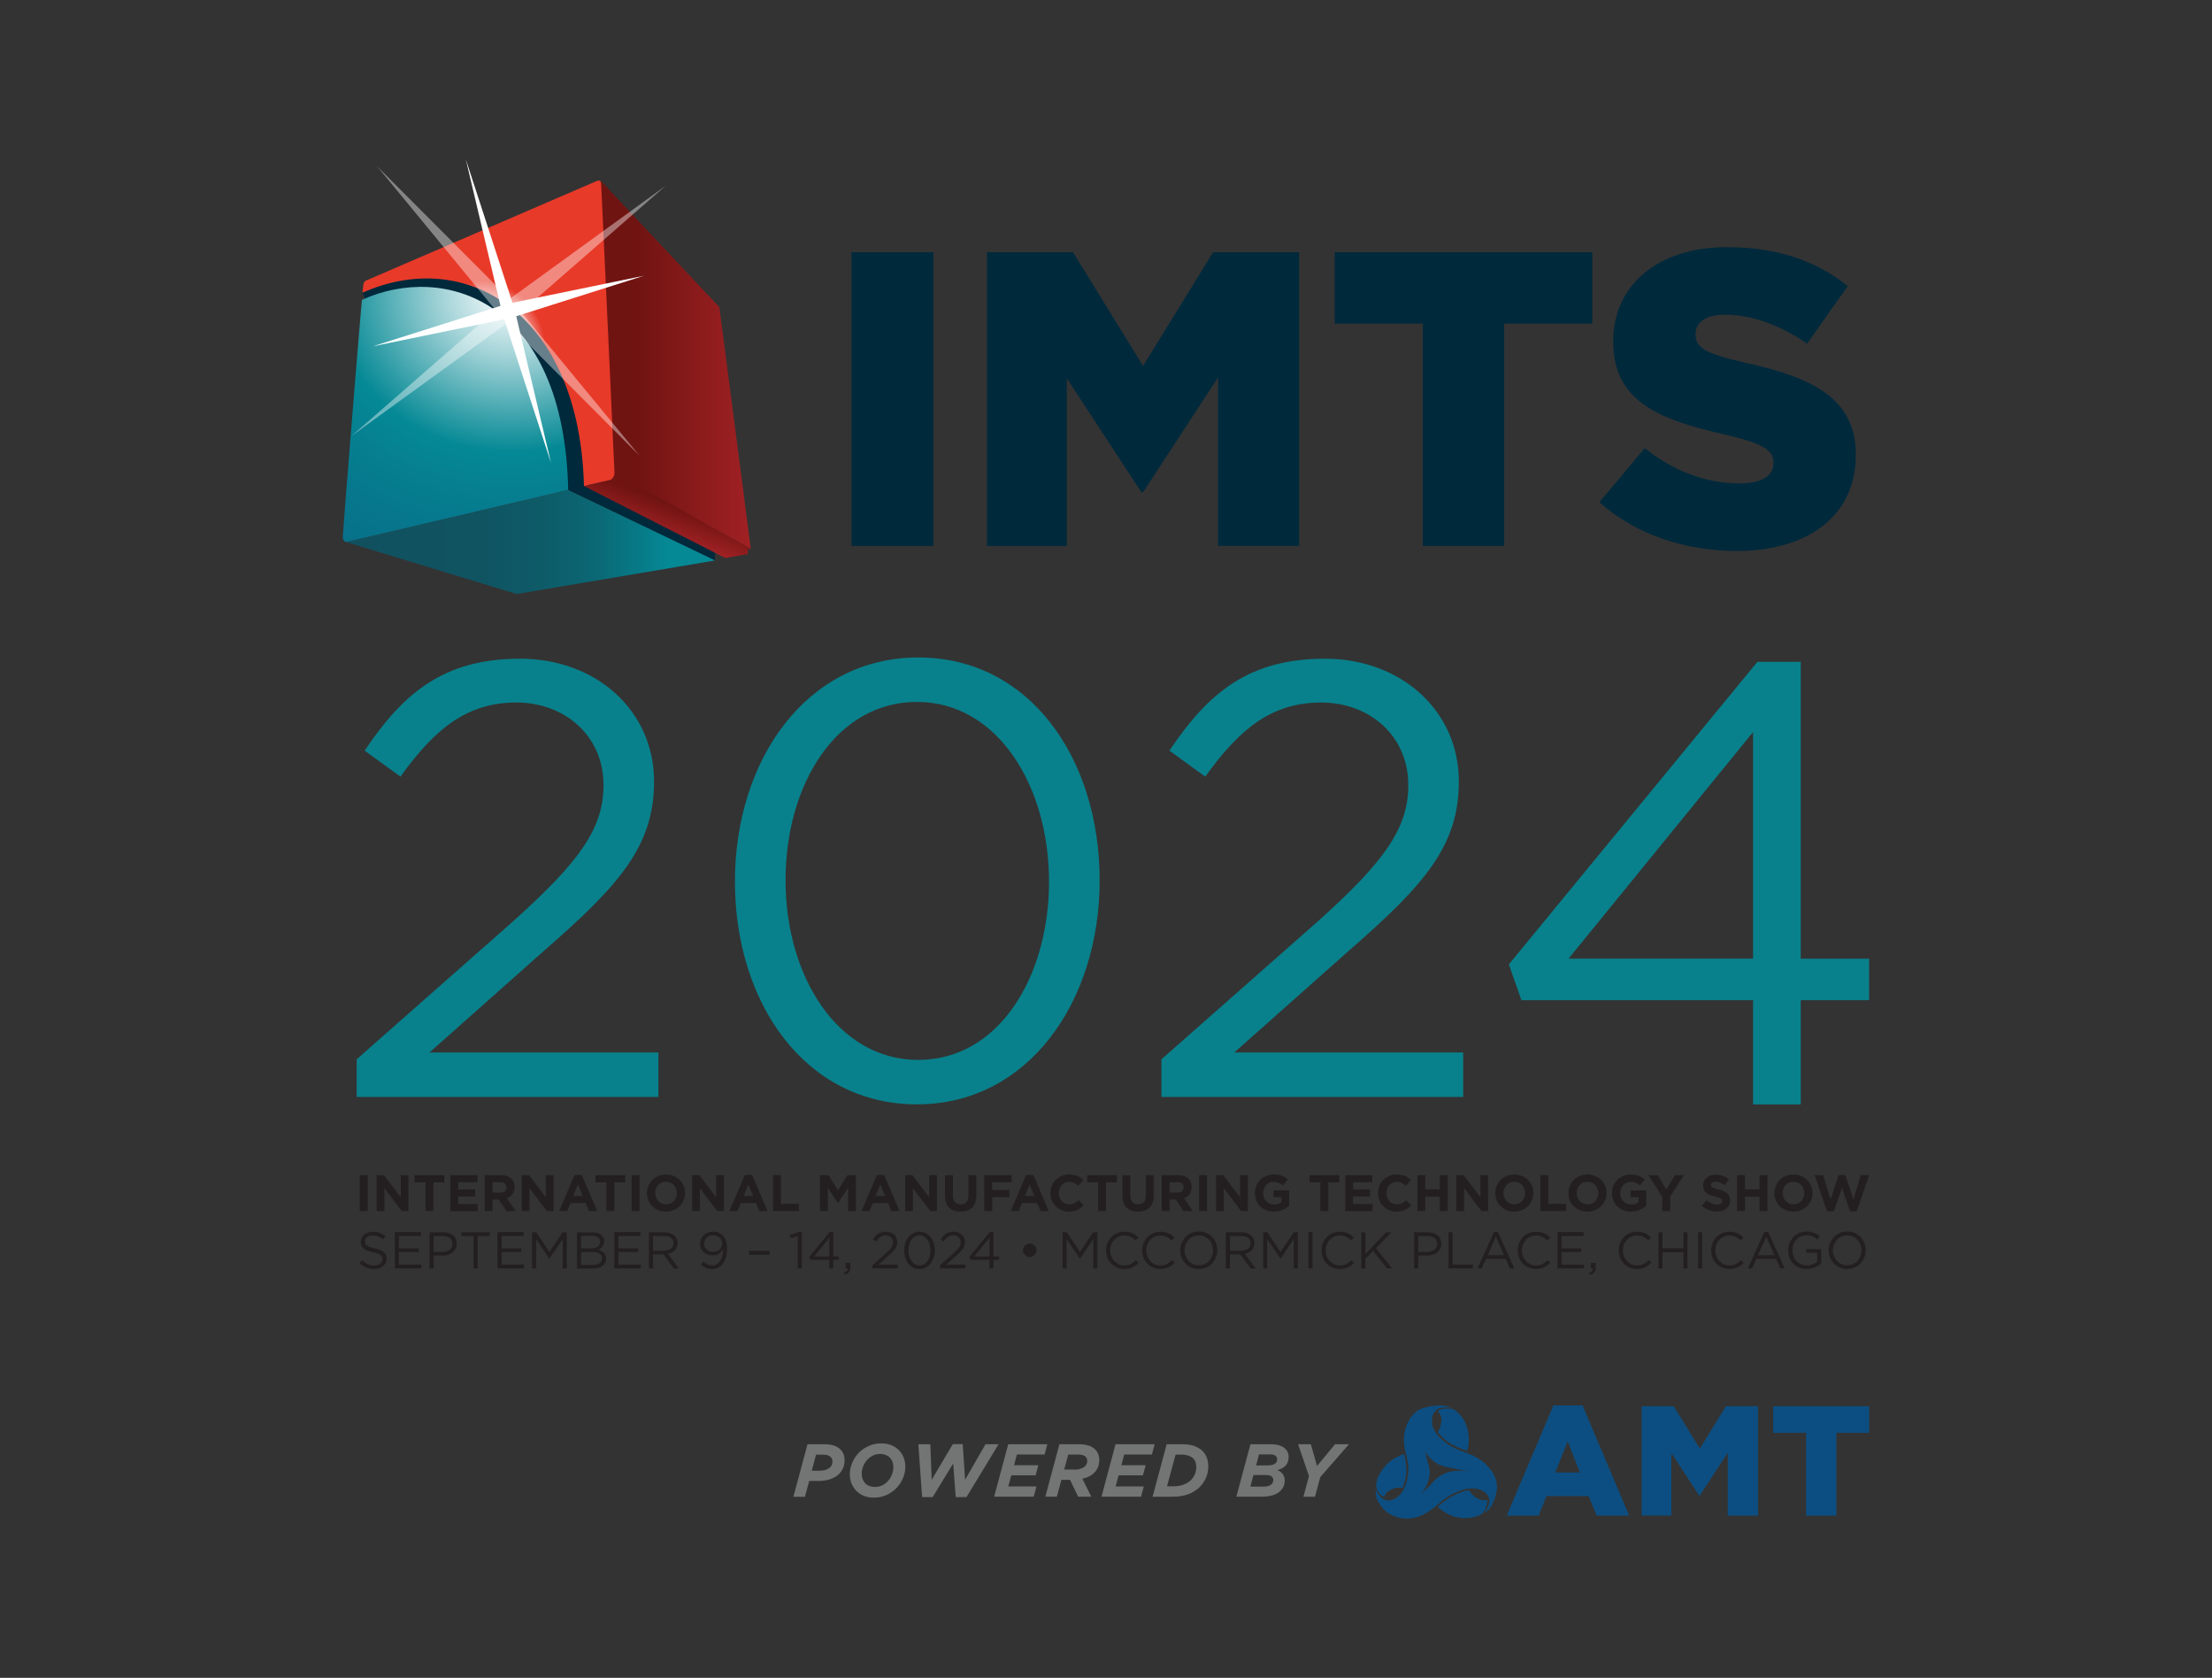<?xml version="1.0" encoding="UTF-8"?>
<svg id="Layer_1" data-name="Layer 1" xmlns="http://www.w3.org/2000/svg" xmlns:xlink="http://www.w3.org/1999/xlink" viewBox="0 0 304.65 231.02">
  <rect x="0" y="0" width="304.65" height="231.02" fill="#333333" stroke="none"/>
  <defs>
    <style>
      .cls-1 {
        fill: none;
      }

      .cls-2 {
        fill: url(#linear-gradient);
      }

      .cls-3 {
        clip-path: url(#clippath);
      }

      .cls-4 {
        fill: #00293c;
      }

      .cls-5, .cls-6 {
        fill: #fff;
      }

      .cls-7 {
        fill: #737474;
      }

      .cls-8 {
        fill: #231f20;
      }

      .cls-9 {
        fill: #0c4e81;
      }

      .cls-10 {
        fill: #08818c;
      }

      .cls-11 {
        clip-path: url(#clippath-1);
      }

      .cls-6 {
        opacity: .4;
      }

      .cls-6, .cls-12 {
        isolation: isolate;
      }

      .cls-13 {
        fill: url(#radial-gradient-2);
      }

      .cls-14 {
        fill: url(#linear-gradient-3);
      }

      .cls-15 {
        fill: url(#linear-gradient-2);
      }

      .cls-16 {
        fill: url(#radial-gradient);
      }
    </style>
    <linearGradient id="linear-gradient" x1="82.71" y1="182.41" x2="103.4" y2="182.41" gradientTransform="translate(0 232.61) scale(1 -1)" gradientUnits="userSpaceOnUse">
      <stop offset=".25" stop-color="#701412"/>
      <stop offset="1" stop-color="#a12124"/>
    </linearGradient>
    <linearGradient id="linear-gradient-2" x1="47.65" y1="157.98" x2="98.48" y2="157.98" gradientTransform="translate(0 232.61) scale(1 -1)" gradientUnits="userSpaceOnUse">
      <stop offset="0" stop-color="#11515f"/>
      <stop offset=".35" stop-color="#105361"/>
      <stop offset=".53" stop-color="#0e5b68"/>
      <stop offset=".68" stop-color="#0b6875"/>
      <stop offset=".8" stop-color="#077b88"/>
      <stop offset=".87" stop-color="#058995"/>
    </linearGradient>
    <linearGradient id="linear-gradient-3" x1="91.06" y1="159" x2="93.05" y2="164.45" gradientTransform="translate(0 232.61) scale(1 -1)" gradientUnits="userSpaceOnUse">
      <stop offset="0" stop-color="#a12124"/>
      <stop offset=".75" stop-color="#701412"/>
    </linearGradient>
    <clipPath id="clippath">
      <path class="cls-1" d="m78.25,67.46c-1.57.37-30.59,7.17-30.59,7.17,0,0-.45-.12-.45-.7s2.4-30.45,2.64-32.64c11.21-5.11,27.83-.13,28.41,26.18h0Z"/>
    </clipPath>
    <radialGradient id="radial-gradient" cx="-1390.64" cy="4176.66" fx="-1390.64" fy="4176.66" r=".35" gradientTransform="translate(177918.26 478099.08) scale(127.89 -114.46)" gradientUnits="userSpaceOnUse">
      <stop offset="0" stop-color="#fff"/>
      <stop offset=".07" stop-color="#e5f2f4"/>
      <stop offset=".22" stop-color="#a2d3d7"/>
      <stop offset=".44" stop-color="#38a1aa"/>
      <stop offset=".55" stop-color="#058995"/>
      <stop offset=".74" stop-color="#067c8f"/>
      <stop offset=".99" stop-color="#07718a"/>
    </radialGradient>
    <clipPath id="clippath-1">
      <path class="cls-1" d="m84.63,65.1c.02.49-.34.91-.61.99-.17.04-2.41.53-3.59.84-.62-23.81-16.24-32.99-30.49-26.63,0-.52.1-.82.1-1.1.03-.28.22-.51.36-.56.09-.04,31.77-13.71,31.77-13.71,0,0,.57-.3.62.33s1.82,39.35,1.84,39.84Z"/>
    </clipPath>
    <radialGradient id="radial-gradient-2" cx="-2914.95" cy="5855.5" fx="-2914.95" fy="5855.5" r="11.78" gradientTransform="translate(-4328.63 -6594.35) rotate(-62.47) scale(1.02 1.19) skewX(-8.41)" gradientUnits="userSpaceOnUse">
      <stop offset="0" stop-color="#fff"/>
      <stop offset=".06" stop-color="#fefafa"/>
      <stop offset=".14" stop-color="#fcedeb"/>
      <stop offset=".22" stop-color="#fad7d4"/>
      <stop offset=".3" stop-color="#f6b9b3"/>
      <stop offset=".39" stop-color="#f29288"/>
      <stop offset=".48" stop-color="#ec6255"/>
      <stop offset=".55" stop-color="#e83a29"/>
    </radialGradient>
  </defs>
  <g>
    <path class="cls-10" d="m55.15,106.93l-4.93-3.57c5.35-7.99,10.96-12.66,21.42-12.66s18.44,7.14,18.44,16.91c0,8.75-4.59,14.11-15.04,23.2l-15.89,14.11h31.53v6.12h-41.56v-5.18l21.59-19.04c9.09-8.16,12.41-12.75,12.41-18.7,0-6.97-5.52-11.39-11.98-11.39-6.8,0-11.22,3.57-15.98,10.2h0Z"/>
    <path class="cls-10" d="m126.29,152.06c-15.38,0-25.07-13.94-25.07-30.68s9.86-30.85,25.24-30.85,24.99,13.94,24.99,30.68-9.86,30.85-25.16,30.85Zm0-55.41c-11.13,0-18.1,11.39-18.1,24.56s7.14,24.73,18.27,24.73,18.02-11.47,18.02-24.56-7.05-24.73-18.19-24.73Z"/>
    <path class="cls-10" d="m165.99,106.93l-4.93-3.57c5.35-7.99,10.96-12.66,21.42-12.66s18.44,7.14,18.44,16.91c0,8.75-4.59,14.11-15.04,23.2l-15.89,14.11h31.53v6.12h-41.56v-5.18l21.59-19.04c9.09-8.16,12.41-12.75,12.41-18.7,0-6.97-5.52-11.39-11.98-11.39-6.8,0-11.22,3.57-15.98,10.2h-.01Z"/>
    <path class="cls-10" d="m248.01,91.12v40.89h9.42v5.71h-9.42v14.35h-6.57v-14.35h-31.9l-1.73-4.93,34.23-41.66h5.97Zm-6.57,9.68l-25.41,31.2h25.41v-31.2Z"/>
  </g>
  <g>
    <g>
      <g>
        <path class="cls-9" d="m213.93,193.51h4.03l6.42,15.18h-4.48l-1.1-2.69h-5.81l-1.08,2.69h-4.39l6.42-15.18h0Zm3.66,9.24l-1.68-4.29-1.7,4.29h3.38,0Z"/>
        <path class="cls-9" d="m226.1,193.62h4.41l3.6,5.83,3.6-5.83h4.41v15.07h-4.16v-8.66l-3.85,5.9h-.09l-3.83-5.86v8.61h-4.09v-15.07h0Z"/>
        <path class="cls-9" d="m248.73,197.28h-4.52v-3.66h13.22v3.66h-4.52v11.41h-4.18v-11.41Z"/>
      </g>
      <g id="Vector_Smart_Object" data-name="Vector Smart Object">
        <g id="Group_452" data-name="Group 452">
          <g id="Group_444" data-name="Group 444">
            <path id="Path_487" data-name="Path 487" class="cls-9" d="m204.85,206.54c-.13.03-.26.04-.39.04-.79,0-1.48-.52-1.83-.97-.12-.13-.22-.27-.3-.43-.8.13-1.58.4-2.28.81-.74.42-1.43.92-2.06,1.48.91.78,1.88,1.45,3.48,1.55.76.06,1.52-.06,2.23-.35.11-.04.22-.09.32-.15.32-.3.55-.68.69-1.09.09-.29.13-.59.13-.89"/>
            <path id="Path_488" data-name="Path 488" class="cls-9" d="m193.38,200.18c-1.24.48-2.09.99-2.9,2.05-.14.18-.61.8-.8,1.48-.08.27-.13.55-.16.82,0,0,.08.67.45,1.12s.73.43.73.43c.03-.06,0-.13.05-.22.15-.29.39-.52.67-.67.52-.31,1.09-.4,1.76-.34,0,0,.54-1.33.52-2.38-.02-.77-.13-1.54-.32-2.29"/>
            <path id="Path_489" data-name="Path 489" class="cls-9" d="m202.03,199.78c.07-.25.15-.38.19-.64.29-2.06-.38-3.75-1.58-4.77-.18-.16-.38-.3-.6-.39-.38-.04-.76-.05-1.13-.02-.79.09-.88.4-.88.4.44.46.56.8.44,1.6-.05.44-.21.87-.46,1.24.47.6,1.04,1.12,1.69,1.53.74.43,1.52.78,2.33,1.04"/>
          </g>
          <g id="Group_451" data-name="Group 451">
            <path id="Path_496" data-name="Path 496" class="cls-9" d="m204.34,208.35s1.13-1.13.66-2.27c-.04-.07-.43-1.01-2.03-1.13-1.59-.11-3.33.96-3.71,1.24-.78.43-2.15,2-3.65,2.54-.69.29-1.44.41-2.19.36-.45-.05-1.03-.08-2.13-.69s-1.75-2.21-1.75-2.21c.65.54,1.43.89,2.27,1.02,1.38,0,1.98.21,3.36-1.08.57-.51,1.34-1.06,2.14-2,.79-.93,1.92-1.64,3.69-1.63,1.77.02,3.11.7,3.89,1.67.78.96,1.04,1.77.63,2.96-.24.53-.66.95-1.18,1.21"/>
            <path id="Path_497" data-name="Path 497" class="cls-9" d="m206.18,204.77c0,1.09-.63,2.28-.63,2.28,0,0-.11-1.39-.5-2.14-.25-.47-.6-.87-1.03-1.17,0,0-.72-.92-2.24-1.22s-.92-.23-2.13-.43c-1.2-.2-2.11-.65-2.84-1.48s-1.17-2.16-1.29-3.05c-.1-.89.07-1.8.51-2.58.39-.65,1.03-1.36,2.19-1.48,1.11.04,1.65.39,1.65.39,0,0-1.37-.31-2.03.24s-.69,1.28-.57,2.09c.2.99,1.1,1.82,1.66,2.27.23.19.41.31.45.35,1.19.83,2.85,1.22,3.6,1.64.69.36,1.34.8,1.46.94.35.34.68.7.97,1.09.22.31.78,1.17.76,2.26"/>
            <path id="Path_498" data-name="Path 498" class="cls-9" d="m189.49,205.04s.34,1.33,1.62,1.56c0,0,.83.12,1.67-.76.46-.46,1.11-1.68,1.19-3.25.09-1.57-.64-2.75-.61-4.34-.03-.75.13-1.5.44-2.18.2-.4.41-1.01,1.3-1.74.89-.73,3.05-.82,3.05-.82,0,0-1.31.18-2.11,1.62-.44,1.2-.62,2.07,0,3.81.27.72.44,1.92.66,2.56.05.11.65,1.72-.47,3.47s-2.72,2.73-4.45,2.59c-.69-.05-1.81-.59-2.19-1.24-.16-.51-.11-1.29-.11-1.29"/>
          </g>
        </g>
      </g>
    </g>
    <g id="The_association_FOR" data-name="The association FOR">
      <g id="The_association_FOR-2" data-name="The association FOR-2">
        <g>
          <path class="cls-7" d="m111.2,198.86h2.29c.52,0,.96.06,1.33.17s.68.3.94.56c.37.37.56.87.56,1.49,0,.45-.09.85-.27,1.2-.18.35-.43.65-.74.89s-.68.42-1.11.55c-.43.12-.89.19-1.38.19h-1.37l-.59,2.19h-1.59l1.94-7.23h-.01Zm1.69,3.64c.53,0,.96-.11,1.28-.33s.48-.54.48-.95c0-.24-.08-.44-.24-.6-.11-.11-.24-.19-.4-.24s-.35-.08-.59-.08h-1.03l-.59,2.21h1.09Z"/>
          <path class="cls-7" d="m118.99,205.97c-.41-.16-.75-.39-1.04-.68s-.51-.63-.67-1.02-.24-.81-.24-1.26c0-.54.11-1.06.32-1.57s.51-.97.89-1.37.84-.72,1.37-.96c.53-.25,1.12-.37,1.77-.37.5,0,.95.08,1.35.24.41.16.75.39,1.04.68s.51.63.67,1.02.24.81.24,1.26c0,.54-.1,1.06-.32,1.57-.21.51-.51.97-.89,1.37s-.84.72-1.37.96c-.53.25-1.12.37-1.77.37-.5,0-.95-.08-1.35-.24Zm2.57-1.47c.31-.17.57-.38.79-.64s.39-.55.51-.87c.12-.32.18-.64.18-.95,0-.27-.04-.51-.12-.74-.08-.22-.2-.42-.35-.58-.16-.17-.35-.29-.58-.38-.23-.09-.5-.14-.79-.14-.38,0-.73.08-1.04.25-.31.16-.57.38-.79.63-.22.26-.39.55-.51.87-.12.32-.18.64-.18.95,0,.27.04.52.12.74s.2.42.35.58c.16.17.35.29.58.38s.5.14.79.14c.38,0,.73-.08,1.04-.25h0Z"/>
          <path class="cls-7" d="m126.48,198.86h1.65l.19,4.89,2.91-4.91h1.36l.33,4.91,2.81-4.89h1.8l-4.42,7.28h-1.48l-.35-4.63-2.83,4.63h-1.45l-.52-7.28h0Z"/>
          <path class="cls-7" d="m138.85,198.86h5.4l-.38,1.41h-3.82l-.39,1.48h3.35l-.38,1.39h-3.35l-.41,1.53h3.88l-.38,1.41h-5.45l1.94-7.23h0Z"/>
          <path class="cls-7" d="m145.92,198.86h2.63c.54,0,.99.06,1.37.18s.68.3.92.54c.37.37.56.86.56,1.45,0,.65-.2,1.2-.59,1.65-.39.44-.97.76-1.74.93l1.23,2.47h-1.81l-1.12-2.31h-1.19l-.62,2.31h-1.59l1.94-7.23h0Zm2.06,3.5c.25,0,.48-.03.69-.08s.4-.13.56-.23c.16-.1.28-.22.37-.37s.14-.32.14-.52c0-.23-.08-.43-.23-.58-.2-.2-.55-.3-1.05-.3h-1.33l-.56,2.06h1.41v.02Z"/>
          <path class="cls-7" d="m153.63,198.86h5.4l-.38,1.41h-3.82l-.39,1.48h3.35l-.38,1.39h-3.35l-.41,1.53h3.88l-.38,1.41h-5.45l1.94-7.23h0Z"/>
          <path class="cls-7" d="m160.69,198.86h2.11c.7,0,1.28.09,1.73.26s.82.4,1.09.67c.52.52.79,1.23.79,2.12,0,.54-.1,1.06-.3,1.54s-.5.92-.89,1.31c-.43.43-.96.76-1.59.99-.63.23-1.36.34-2.2.34h-2.69l1.94-7.23h.01Zm.94,5.79c.48,0,.93-.07,1.35-.22.42-.15.77-.36,1.06-.65.23-.23.41-.51.54-.82.12-.31.18-.64.18-.99,0-.48-.14-.86-.42-1.15-.16-.16-.37-.29-.64-.38-.27-.1-.61-.15-1.02-.15h-.77l-1.18,4.36h.9Z"/>
          <path class="cls-7" d="m172.23,198.86h2.81c.43,0,.79.05,1.1.14.31.09.56.22.76.38s.35.35.44.57c.1.22.14.44.14.68,0,.48-.14.87-.42,1.17s-.66.51-1.13.61c.3.14.55.32.73.56.19.23.28.54.28.91,0,.32-.07.62-.21.89s-.34.5-.6.7c-.26.2-.58.35-.97.45-.39.11-.83.16-1.33.16h-3.55l1.94-7.23h.01Zm1.85,5.83c.4,0,.71-.08.94-.24s.34-.38.34-.67c0-.21-.08-.38-.25-.5s-.41-.18-.74-.18h-1.74l-.42,1.59h1.87Zm.52-2.92c.41,0,.73-.07.96-.21.23-.14.34-.36.34-.66,0-.18-.08-.34-.24-.46-.16-.12-.41-.18-.76-.18h-1.5l-.4,1.52h1.6,0Z"/>
          <path class="cls-7" d="m180.28,203.24l-1.5-4.38h1.76l.85,2.99,2.48-2.99h1.92l-3.95,4.52-.73,2.71h-1.59l.76-2.85Z"/>
        </g>
      </g>
    </g>
  </g>
  <g>
    <g>
      <polyline class="cls-4" points="49.94 40.36 50.56 41.86 72.54 59.27 78.25 67.47 98.48 77.17 98.39 75.1 81.19 45.01 60.29 37.49 50.65 38.95 49.94 40.36"/>
      <polygon class="cls-2" points="103.4 75.55 84.56 65.39 82.71 24.86 99.08 42.3 103.4 75.55"/>
      <polygon class="cls-15" points="47.65 74.63 71.15 81.79 98.48 77.17 78.25 67.47 47.65 74.63 47.65 74.63"/>
      <path class="cls-14" d="m103.4,75.59v-.04l-18.8-10.47c0,.1,0,.2-.04.31-.03.1-.07.21-.13.3h0c-.06.1-.13.18-.21.25-.04.03-.08.06-.13.09h0s-.1.04-.15.05l-3.51.85,19.46,9.9,2.99-.51h.04s.02-.01.02-.01h.02s.01-.01.01-.01h.01s.01-.01.01-.01h0s.01-.02.01-.02h0v-.02h0v-.02h0v-.02h0v-.02h0v-.02h0s.01-.01.01-.01v-.02h0v-.02h0v-.02h0v-.02h0v-.03h0v-.02h0v-.02h0v-.02h0v-.02h0v-.03h0v-.31h0l.39-.04Z"/>
      <g class="cls-3">
        <rect class="cls-16" x="44.66" y="27.5" width="39.73" height="48.5"/>
      </g>
      <g class="cls-11">
        <polygon class="cls-13" points="112.17 41.22 63.3 -14.38 29.58 15.25 49.56 43.05 80.87 68.64 88.19 64.65 112.17 41.22"/>
      </g>
      <g>
        <polygon class="cls-6" points="51.94 22.9 70.17 41.18 91.68 25.58 71.77 42.95 88.09 62.76 69.86 44.47 48.37 60.06 68.26 42.71 51.94 22.9"/>
        <polygon class="cls-5" points="64.15 21.92 70.58 41.69 88.68 37.97 71.1 43.54 75.89 63.74 69.45 43.96 51.36 47.68 68.93 42.12 64.15 21.92"/>
      </g>
    </g>
    <g>
      <path class="cls-4" d="m117.28,34.73h11.27v40.44h-11.27v-40.44Z"/>
      <path class="cls-4" d="m135.94,34.73h11.84l9.65,15.66,9.65-15.66h11.84v40.44h-11.15v-23.22l-10.34,15.83h-.23l-10.28-15.71v23.11h-10.98v-40.45Z"/>
      <path class="cls-4" d="m195.96,44.55h-12.13v-9.82h35.47v9.82h-12.13v30.62h-11.21v-30.62h0Z"/>
      <path class="cls-4" d="m220.28,69.16l6.24-7.45c3.99,3.18,8.43,4.85,13.11,4.85,3,0,4.62-1.04,4.62-2.77v-.12c0-1.68-1.33-2.6-6.82-3.87-8.61-1.96-15.25-4.39-15.25-12.71v-.12c0-7.51,5.95-12.94,15.66-12.94,6.88,0,12.25,1.85,16.64,5.37l-5.6,7.92c-3.7-2.6-7.74-3.99-11.32-3.99-2.71,0-4.04,1.16-4.04,2.6v.12c0,1.85,1.39,2.66,6.99,3.93,9.3,2.02,15.08,5.03,15.08,12.59v.12c0,8.26-6.53,13.17-16.35,13.17-7.16,0-13.98-2.25-18.95-6.7h0Z"/>
    </g>
  </g>
  <g>
    <g>
      <path class="cls-8" d="m49.56,166.75v-4.94h1.09v4.94h-1.09Z"/>
      <path class="cls-8" d="m55.34,166.75l-2.39-3.14v3.14h-1.07v-4.94h1l2.31,3.04v-3.04h1.07v4.94h-.92Z"/>
      <path class="cls-8" d="m59.69,162.81v3.94h-1.09v-3.94h-1.5v-1h4.09v1h-1.5Z"/>
      <path class="cls-8" d="m62.03,166.75v-4.94h3.73v.97h-2.65v1h2.33v.97h-2.33v1.04h2.68v.97h-3.76Z"/>
      <path class="cls-8" d="m69.75,166.75l-1.06-1.58h-.85v1.58h-1.09v-4.94h2.26c1.16,0,1.86.61,1.86,1.63h0c0,.81-.43,1.31-1.06,1.55l1.21,1.76h-1.27Zm.02-3.25c0-.47-.32-.71-.85-.71h-1.08v1.42h1.1c.53,0,.83-.28.83-.7h0Z"/>
      <path class="cls-8" d="m75.32,166.75l-2.39-3.14v3.14h-1.07v-4.94h1l2.31,3.04v-3.04h1.07v4.94h-.92Z"/>
      <path class="cls-8" d="m81.11,166.75l-.45-1.11h-2.09l-.45,1.11h-1.11l2.12-4.97h1l2.12,4.97h-1.14Zm-1.5-3.67l-.66,1.6h1.31l-.66-1.6h.01Z"/>
      <path class="cls-8" d="m84.61,162.81v3.94h-1.09v-3.94h-1.5v-1h4.09v1h-1.5Z"/>
      <path class="cls-8" d="m87,166.75v-4.94h1.09v4.94h-1.09Z"/>
      <path class="cls-8" d="m91.72,166.83c-1.52,0-2.62-1.14-2.62-2.54h0c0-1.42,1.11-2.57,2.63-2.57s2.62,1.14,2.62,2.54h0c0,1.42-1.11,2.57-2.63,2.57Zm1.5-2.56c0-.85-.62-1.55-1.5-1.55s-1.48.69-1.48,1.54h0c0,.86.62,1.57,1.5,1.57s1.48-.69,1.48-1.54h0v-.02Z"/>
      <path class="cls-8" d="m98.78,166.75l-2.39-3.14v3.14h-1.07v-4.94h1l2.31,3.04v-3.04h1.07v4.94h-.92Z"/>
      <path class="cls-8" d="m104.57,166.75l-.45-1.11h-2.09l-.45,1.11h-1.11l2.12-4.97h1l2.12,4.97h-1.14Zm-1.5-3.67l-.66,1.6h1.31l-.66-1.6h.01Z"/>
      <path class="cls-8" d="m106.47,166.75v-4.94h1.09v3.95h2.46v.99s-3.55,0-3.55,0Z"/>
      <path class="cls-8" d="m116.81,166.75v-3.22l-1.39,2.11h-.03l-1.38-2.09v3.2h-1.07v-4.94h1.17l1.3,2.09,1.3-2.09h1.17v4.94h-1.08,0Z"/>
      <path class="cls-8" d="m122.75,166.75l-.45-1.11h-2.09l-.45,1.11h-1.11l2.12-4.97h1l2.12,4.97h-1.14Zm-1.5-3.67l-.66,1.6h1.31l-.66-1.6h.01Z"/>
      <path class="cls-8" d="m128.12,166.75l-2.39-3.14v3.14h-1.07v-4.94h1l2.31,3.04v-3.04h1.07v4.94h-.92Z"/>
      <path class="cls-8" d="m132.29,166.83c-1.33,0-2.14-.74-2.14-2.19v-2.82h1.09v2.79c0,.8.4,1.22,1.07,1.22s1.07-.4,1.07-1.19v-2.83h1.09v2.79c0,1.5-.84,2.23-2.17,2.23h-.01Z"/>
      <path class="cls-8" d="m136.65,162.8v1.05h2.36v.99h-2.36v1.91h-1.09v-4.94h3.76v.99h-2.67Z"/>
      <path class="cls-8" d="m143.3,166.75l-.45-1.11h-2.09l-.45,1.11h-1.11l2.12-4.97h1l2.12,4.97h-1.14Zm-1.5-3.67l-.66,1.6h1.31l-.66-1.6h.01Z"/>
      <path class="cls-8" d="m147.2,166.83c-1.45,0-2.53-1.12-2.53-2.54h0c0-1.42,1.06-2.57,2.58-2.57.93,0,1.49.31,1.95.76l-.69.8c-.38-.35-.77-.56-1.26-.56-.83,0-1.43.69-1.43,1.54h0c0,.86.59,1.57,1.43,1.57.56,0,.91-.23,1.3-.58l.69.7c-.51.54-1.07.88-2.03.88h-.01Z"/>
      <path class="cls-8" d="m152.33,162.81v3.94h-1.09v-3.94h-1.5v-1h4.09v1h-1.5Z"/>
      <path class="cls-8" d="m156.73,166.83c-1.33,0-2.14-.74-2.14-2.19v-2.82h1.09v2.79c0,.8.4,1.22,1.07,1.22s1.07-.4,1.07-1.19v-2.83h1.09v2.79c0,1.5-.84,2.23-2.17,2.23h-.01Z"/>
      <path class="cls-8" d="m163,166.75l-1.06-1.58h-.85v1.58h-1.09v-4.94h2.26c1.16,0,1.86.61,1.86,1.63h0c0,.81-.43,1.31-1.06,1.55l1.21,1.76h-1.27Zm.02-3.25c0-.47-.32-.71-.85-.71h-1.08v1.42h1.1c.53,0,.83-.28.83-.7h0Z"/>
      <path class="cls-8" d="m165.15,166.75v-4.94h1.09v4.94h-1.09Z"/>
      <path class="cls-8" d="m170.94,166.75l-2.39-3.14v3.14h-1.07v-4.94h1l2.31,3.04v-3.04h1.07v4.94h-.92Z"/>
      <path class="cls-8" d="m175.43,166.83c-1.54,0-2.6-1.08-2.6-2.54h0c0-1.42,1.09-2.57,2.59-2.57.89,0,1.43.24,1.94.68l-.68.83c-.38-.32-.72-.5-1.29-.5-.79,0-1.42.7-1.42,1.54h0c0,.92.62,1.58,1.5,1.58.4,0,.75-.1,1.02-.3v-.71h-1.09v-.94h2.14v2.14c-.51.43-1.21.78-2.11.78h0Z"/>
      <path class="cls-8" d="m182.94,162.81v3.94h-1.09v-3.94h-1.5v-1h4.09v1h-1.5Z"/>
      <path class="cls-8" d="m185.27,166.75v-4.94h3.73v.97h-2.65v1h2.33v.97h-2.33v1.04h2.68v.97h-3.76Z"/>
      <path class="cls-8" d="m192.32,166.83c-1.45,0-2.53-1.12-2.53-2.54h0c0-1.42,1.06-2.57,2.58-2.57.93,0,1.49.31,1.95.76l-.69.8c-.38-.35-.77-.56-1.26-.56-.83,0-1.43.69-1.43,1.54h0c0,.86.59,1.57,1.43,1.57.56,0,.91-.23,1.3-.58l.69.7c-.51.54-1.07.88-2.03.88h-.01Z"/>
      <path class="cls-8" d="m198.3,166.75v-1.98h-2v1.98h-1.09v-4.94h1.09v1.95h2v-1.95h1.09v4.94h-1.09Z"/>
      <path class="cls-8" d="m204.04,166.75l-2.39-3.14v3.14h-1.07v-4.94h1l2.31,3.04v-3.04h1.07v4.94h-.92Z"/>
      <path class="cls-8" d="m208.55,166.83c-1.52,0-2.62-1.14-2.62-2.54h0c0-1.42,1.11-2.57,2.63-2.57s2.62,1.14,2.62,2.54h0c0,1.42-1.11,2.57-2.63,2.57Zm1.5-2.56c0-.85-.62-1.55-1.5-1.55s-1.48.69-1.48,1.54h0c0,.86.62,1.57,1.5,1.57s1.48-.69,1.48-1.54h0v-.02Z"/>
      <path class="cls-8" d="m212.15,166.75v-4.94h1.09v3.95h2.46v.99h-3.55Z"/>
      <path class="cls-8" d="m218.63,166.83c-1.52,0-2.62-1.14-2.62-2.54h0c0-1.42,1.11-2.57,2.63-2.57s2.62,1.14,2.62,2.54h0c0,1.42-1.11,2.57-2.63,2.57Zm1.5-2.56c0-.85-.62-1.55-1.5-1.55s-1.48.69-1.48,1.54h0c0,.86.62,1.57,1.5,1.57s1.48-.69,1.48-1.54h0v-.02Z"/>
      <path class="cls-8" d="m224.61,166.83c-1.54,0-2.6-1.08-2.6-2.54h0c0-1.42,1.09-2.57,2.59-2.57.89,0,1.43.24,1.94.68l-.68.83c-.38-.32-.72-.5-1.29-.5-.79,0-1.42.7-1.42,1.54h0c0,.92.62,1.58,1.5,1.58.4,0,.75-.1,1.02-.3v-.71h-1.09v-.94h2.14v2.14c-.51.43-1.21.78-2.11.78h0Z"/>
      <path class="cls-8" d="m230.03,164.78v1.97h-1.09v-1.95l-1.9-2.99h1.27l1.18,1.98,1.2-1.98h1.23l-1.9,2.97h0Z"/>
      <path class="cls-8" d="m236.48,166.82c-.75,0-1.5-.26-2.1-.79l.64-.77c.44.37.91.6,1.47.6.44,0,.71-.18.71-.47h0c0-.29-.17-.43-1-.64-1-.25-1.64-.53-1.64-1.51h0c0-.91.72-1.5,1.73-1.5.72,0,1.33.23,1.83.63l-.56.82c-.44-.3-.87-.49-1.28-.49s-.64.19-.64.43h0c0,.34.21.44,1.07.66,1,.26,1.57.62,1.57,1.48h0c0,1-.75,1.55-1.81,1.55h0Z"/>
      <path class="cls-8" d="m242.33,166.75v-1.98h-2v1.98h-1.09v-4.94h1.09v1.95h2v-1.95h1.09v4.94h-1.09Z"/>
      <path class="cls-8" d="m247,166.83c-1.52,0-2.62-1.14-2.62-2.54h0c0-1.42,1.11-2.57,2.63-2.57s2.62,1.14,2.62,2.54h0c0,1.42-1.11,2.57-2.63,2.57Zm1.5-2.56c0-.85-.62-1.55-1.5-1.55s-1.48.69-1.48,1.54h0c0,.86.62,1.57,1.5,1.57s1.48-.69,1.48-1.54h0v-.02Z"/>
      <path class="cls-8" d="m255.75,166.78h-.95l-1.11-3.23-1.12,3.23h-.95l-1.69-4.97h1.16l1.02,3.35,1.11-3.36h.93l1.11,3.36,1.02-3.35h1.14l-1.69,4.97h.02Z"/>
    </g>
    <g class="cls-12">
      <g class="cls-12">
        <path class="cls-8" d="m50.31,171.23c.04.09.11.18.21.26.1.08.24.15.41.21.18.06.4.12.68.18.56.12.96.29,1.23.51.26.22.4.52.4.91,0,.21-.04.41-.13.59s-.2.32-.35.45c-.15.12-.33.22-.54.29-.21.07-.44.1-.68.1-.4,0-.76-.06-1.09-.19-.33-.13-.64-.33-.94-.6l.35-.41c.26.24.52.41.79.53.27.12.57.18.92.18s.61-.08.81-.24c.2-.16.3-.36.3-.62,0-.12-.02-.22-.06-.32-.04-.09-.1-.18-.2-.25s-.23-.14-.4-.21c-.17-.06-.38-.12-.65-.18-.29-.06-.53-.13-.75-.21-.21-.08-.39-.18-.52-.29-.14-.11-.24-.25-.31-.4-.07-.15-.1-.33-.1-.54s.04-.38.12-.55.19-.31.34-.43.32-.22.52-.29c.2-.07.42-.1.66-.1.37,0,.68.05.96.15.27.1.54.25.79.46l-.33.43c-.23-.19-.47-.33-.7-.41s-.48-.13-.74-.13c-.16,0-.31.02-.44.06s-.24.1-.33.17c-.09.07-.16.16-.21.26s-.07.21-.07.32c0,.12.02.23.06.32Z"/>
        <path class="cls-8" d="m57.98,170.18h-3.04v1.7h2.72v.51h-2.72v1.74h3.08v.51h-3.64v-4.98h3.6v.51Z"/>
        <path class="cls-8" d="m62.72,171.97c-.1.2-.25.38-.42.51-.18.14-.39.24-.62.31s-.49.1-.75.1h-1.21v1.76h-.56v-4.98h1.87c.28,0,.54.04.77.11.23.07.43.18.59.31.16.14.29.3.38.5.09.2.13.42.13.66,0,.27-.05.51-.16.71Zm-.77-1.51c-.25-.18-.57-.27-.97-.27h-1.26v2.19h1.23c.2,0,.39-.03.56-.08.17-.05.31-.13.44-.22.12-.1.21-.21.28-.35s.1-.29.1-.45c0-.36-.12-.63-.37-.81Z"/>
        <path class="cls-8" d="m65.78,174.65h-.56v-4.46h-1.67v-.52h3.91v.52h-1.67v4.46Z"/>
        <path class="cls-8" d="m72.12,170.18h-3.04v1.7h2.72v.51h-2.72v1.74h3.08v.51h-3.64v-4.98h3.6v.51Z"/>
        <path class="cls-8" d="m75.68,173.28h-.03l-1.82-2.66v4.03h-.55v-4.98h.57l1.82,2.72,1.82-2.72h.57v4.98h-.56v-4.04l-1.82,2.67Z"/>
        <path class="cls-8" d="m82.25,169.75c.2.06.37.14.51.25.14.11.25.24.33.39s.11.33.11.52c0,.17-.02.31-.07.44s-.11.23-.18.33c-.08.1-.16.18-.25.24-.09.06-.19.12-.29.16.15.04.29.1.42.17.13.07.24.15.34.25s.17.21.23.34.09.29.09.46c0,.21-.04.41-.13.58-.09.17-.21.31-.37.43-.16.12-.35.21-.57.27-.22.06-.47.09-.74.09h-2.21v-4.98h2.12c.25,0,.47.03.67.09Zm.07,1.9c.21-.15.32-.38.32-.67,0-.25-.09-.45-.28-.6-.19-.15-.46-.22-.82-.22h-1.51v1.72h1.47c.34,0,.61-.08.82-.23Zm.27,2.26c.22-.16.33-.38.33-.66s-.11-.49-.33-.64-.55-.22-.99-.22h-1.57v1.77h1.67c.38,0,.68-.08.9-.24Z"/>
        <path class="cls-8" d="m88.21,170.18h-3.04v1.7h2.72v.51h-2.72v1.74h3.08v.51h-3.64v-4.98h3.6v.51Z"/>
        <path class="cls-8" d="m92.81,174.65l-1.45-1.94h-1.42v1.94h-.56v-4.98h2.14c.27,0,.52.04.74.11.22.07.41.17.57.3s.28.29.36.47.13.38.13.61c0,.21-.03.39-.1.56-.07.16-.16.31-.28.43s-.26.22-.43.3c-.17.08-.35.14-.54.17l1.53,2.04h-.69Zm-.39-4.2c-.22-.17-.54-.26-.94-.26h-1.54v2.03h1.53c.19,0,.36-.03.51-.07s.29-.12.41-.2.2-.2.27-.33c.06-.13.1-.27.1-.44,0-.31-.11-.56-.34-.73Z"/>
        <path class="cls-8" d="m99.98,173.12c-.1.33-.24.62-.42.86s-.4.43-.65.56c-.25.13-.54.2-.84.2-.33,0-.61-.06-.85-.17-.24-.12-.47-.26-.68-.44l.33-.43c.2.18.4.31.6.4.19.09.4.13.63.13s.43-.05.61-.16.34-.26.47-.45c.13-.19.23-.42.3-.69.07-.27.1-.56.1-.88-.14.22-.32.41-.55.56-.23.16-.52.24-.86.24-.26,0-.49-.04-.71-.12s-.4-.18-.55-.32c-.15-.14-.27-.3-.36-.49s-.13-.4-.13-.63.04-.46.13-.67.21-.39.37-.54c.16-.15.35-.28.57-.36s.46-.13.73-.13c.29,0,.53.04.75.13.21.09.4.22.56.38.1.1.19.21.26.33.08.12.14.26.19.41.05.15.09.33.12.53.03.2.04.42.04.67,0,.4-.05.76-.15,1.09Zm-.63-2.35c-.06-.14-.15-.26-.26-.36-.11-.1-.25-.18-.4-.24-.16-.06-.33-.09-.51-.09s-.35.03-.5.1c-.15.06-.27.15-.38.26-.1.11-.18.23-.24.38-.05.14-.08.29-.08.45s.03.31.09.44c.06.13.14.25.25.35.11.1.24.17.39.23s.32.08.5.08c.19,0,.36-.03.52-.1.15-.06.28-.15.39-.25.11-.1.19-.22.25-.36.06-.14.09-.28.09-.42,0-.16-.03-.31-.09-.45Z"/>
        <path class="cls-8" d="m103.16,172.78v-.55h2.83v.55h-2.83Z"/>
        <path class="cls-8" d="m110.01,169.63h.42v5.02h-.56v-4.44l-.94.29-.14-.46,1.22-.42Z"/>
        <path class="cls-8" d="m114.76,169.63v3.37h.78v.47h-.78v1.18h-.54v-1.18h-2.63l-.14-.41,2.82-3.43h.49Zm-.54.8l-2.09,2.57h2.09v-2.57Z"/>
        <path class="cls-8" d="m116.63,175.02c.08-.1.11-.22.09-.38h-.26v-.75h.65v.64c0,.29-.06.51-.19.66-.13.15-.33.25-.6.32l-.09-.25c.18-.07.31-.15.38-.24Z"/>
        <path class="cls-8" d="m121.25,170.31c-.2.15-.41.36-.61.64l-.41-.3c.11-.17.23-.32.35-.45s.25-.24.39-.33c.14-.09.3-.16.47-.2s.37-.07.59-.07.44.04.62.11c.19.07.35.17.49.29s.24.28.32.45c.08.17.11.36.11.56,0,.19-.02.36-.07.51-.05.15-.13.3-.23.45-.1.15-.23.3-.39.46-.16.16-.34.33-.56.52l-1.33,1.18h2.64v.51h-3.48v-.43l1.81-1.6c.19-.17.35-.33.48-.46.13-.14.24-.27.32-.39s.14-.24.18-.36c.04-.12.05-.24.05-.36,0-.15-.03-.28-.08-.39-.05-.12-.13-.22-.22-.3-.09-.08-.2-.15-.32-.19s-.25-.07-.38-.07c-.29,0-.53.07-.73.22Z"/>
      </g>
      <g class="cls-12">
        <path class="cls-8" d="m128.59,173.15c-.1.31-.24.59-.42.82s-.4.42-.67.56c-.26.14-.55.21-.87.21s-.61-.07-.87-.2-.48-.32-.66-.55c-.18-.24-.32-.51-.42-.82-.1-.31-.15-.64-.15-.99s.05-.68.15-1c.1-.31.24-.59.42-.82.18-.24.4-.42.67-.56.26-.14.55-.21.88-.21s.61.07.87.2c.26.13.48.32.66.55.18.23.32.51.42.82s.15.64.15.99-.05.68-.15,1Zm-.54-1.77c-.07-.25-.17-.47-.31-.66s-.29-.34-.48-.46c-.19-.12-.4-.17-.63-.17s-.44.06-.63.17-.35.26-.48.45c-.13.19-.23.41-.3.66-.07.25-.11.51-.11.79s.04.54.11.79c.07.25.17.47.31.66.13.19.29.34.48.45s.4.17.63.17.44-.06.63-.17.35-.26.48-.45c.13-.19.23-.41.3-.65.07-.25.1-.51.1-.79s-.04-.54-.11-.79Z"/>
      </g>
      <g class="cls-12">
        <path class="cls-8" d="m130.57,170.31c-.2.15-.41.36-.61.64l-.41-.3c.11-.17.23-.32.35-.45s.25-.24.39-.33c.14-.09.3-.16.47-.2s.37-.07.59-.07.44.04.62.11c.19.07.35.17.49.29s.24.28.32.45c.08.17.11.36.11.56,0,.19-.02.36-.07.51-.05.15-.13.3-.23.45-.1.15-.23.3-.39.46-.16.16-.34.33-.56.52l-1.33,1.18h2.64v.51h-3.48v-.43l1.81-1.6c.19-.17.35-.33.48-.46.13-.14.24-.27.32-.39s.14-.24.18-.36c.04-.12.05-.24.05-.36,0-.15-.03-.28-.08-.39-.05-.12-.13-.22-.22-.3-.09-.08-.2-.15-.32-.19s-.25-.07-.38-.07c-.29,0-.53.07-.73.22Z"/>
      </g>
      <g class="cls-12">
        <path class="cls-8" d="m136.82,169.63v3.37h.78v.47h-.78v1.18h-.54v-1.18h-2.63l-.14-.41,2.82-3.43h.49Zm-.54.8l-2.09,2.57h2.09v-2.57Z"/>
        <path class="cls-8" d="m142.68,172.51c-.05.11-.12.21-.2.29-.08.08-.18.15-.3.2-.11.05-.23.08-.36.08s-.25-.03-.36-.08c-.11-.05-.21-.12-.29-.2-.08-.08-.15-.18-.2-.29s-.08-.23-.08-.36.03-.25.08-.36.12-.21.2-.29c.08-.08.18-.15.29-.2.11-.05.24-.07.36-.07s.25.02.36.07c.11.05.21.12.3.2.08.08.15.18.2.29s.07.23.07.36-.02.25-.07.36Z"/>
        <path class="cls-8" d="m148.75,173.28h-.03l-1.82-2.66v4.03h-.55v-4.98h.57l1.82,2.72,1.82-2.72h.57v4.98h-.56v-4.04l-1.82,2.67Z"/>
      </g>
      <g class="cls-12">
        <path class="cls-8" d="m156.42,174.22c-.14.11-.29.2-.45.27s-.33.13-.52.18c-.19.04-.39.06-.62.06-.36,0-.69-.07-1-.2s-.57-.31-.79-.54c-.22-.23-.4-.5-.52-.81-.13-.31-.19-.65-.19-1.01s.06-.69.19-1c.12-.31.3-.59.52-.82.22-.23.49-.42.8-.55.31-.14.65-.2,1.01-.2.23,0,.43.02.62.06.18.04.35.09.51.16.16.07.3.15.43.25.13.1.26.21.38.32l-.38.41c-.21-.2-.44-.36-.69-.49-.25-.13-.54-.19-.88-.19-.28,0-.53.05-.77.16-.23.1-.44.25-.61.43-.17.19-.31.4-.41.65-.1.25-.15.52-.15.81s.05.56.15.81c.1.25.23.47.41.66.17.18.38.33.61.44.24.11.49.16.77.16.34,0,.64-.06.88-.19.25-.12.49-.3.73-.53l.37.36c-.13.13-.26.25-.4.36Z"/>
        <path class="cls-8" d="m161.39,174.22c-.14.11-.29.2-.45.27s-.33.13-.52.18c-.19.04-.39.06-.62.06-.36,0-.69-.07-1-.2s-.57-.31-.79-.54c-.22-.23-.4-.5-.52-.81-.13-.31-.19-.65-.19-1.01s.06-.69.19-1c.12-.31.3-.59.52-.82.22-.23.49-.42.8-.55.31-.14.65-.2,1.01-.2.23,0,.43.02.62.06.18.04.35.09.51.16.16.07.3.15.43.25.13.1.26.21.38.32l-.38.41c-.21-.2-.44-.36-.69-.49-.25-.13-.54-.19-.88-.19-.28,0-.53.05-.77.16-.23.1-.44.25-.61.43-.17.19-.31.4-.41.65-.1.25-.15.52-.15.81s.05.56.15.81c.1.25.23.47.41.66.17.18.38.33.61.44.24.11.49.16.77.16.34,0,.64-.06.88-.19.25-.12.49-.3.73-.53l.37.36c-.13.13-.26.25-.4.36Z"/>
      </g>
      <g class="cls-12">
        <path class="cls-8" d="m167.46,173.14c-.12.31-.3.58-.52.82-.22.24-.49.43-.8.56-.31.14-.66.21-1.04.21s-.73-.07-1.04-.21c-.31-.14-.58-.32-.8-.56-.22-.23-.4-.51-.52-.82s-.18-.64-.18-.99.06-.68.19-.99c.12-.31.3-.58.52-.82.22-.24.49-.43.8-.57.31-.14.66-.21,1.04-.21s.73.07,1.04.21c.31.14.58.32.8.56.22.23.4.51.52.82s.18.64.18.99-.06.67-.19.99Zm-.54-1.78c-.1-.25-.23-.47-.41-.65-.18-.19-.38-.33-.62-.44-.24-.11-.5-.16-.79-.16s-.55.05-.79.16c-.24.11-.45.25-.62.44s-.3.4-.4.65c-.1.25-.15.52-.15.8s.05.55.15.8c.1.25.23.47.41.65.17.19.38.33.62.44.24.11.5.16.79.16s.55-.05.79-.16c.24-.11.44-.25.62-.44.17-.19.31-.4.4-.65.1-.25.15-.52.15-.8s-.05-.55-.15-.8Z"/>
        <path class="cls-8" d="m172.26,174.65l-1.45-1.94h-1.42v1.94h-.56v-4.98h2.14c.27,0,.52.04.74.11.22.07.41.17.57.3.16.13.28.29.36.47.08.18.13.38.13.61,0,.21-.03.39-.1.56s-.16.31-.28.43-.26.22-.43.3-.35.14-.54.17l1.53,2.04h-.69Zm-.38-4.2c-.22-.17-.54-.26-.94-.26h-1.54v2.03h1.54c.19,0,.36-.03.51-.07s.29-.12.41-.2.2-.2.27-.33c.06-.13.1-.27.1-.44,0-.31-.11-.56-.33-.73Z"/>
        <path class="cls-8" d="m176.37,173.28h-.03l-1.82-2.66v4.03h-.55v-4.98h.57l1.82,2.72,1.82-2.72h.57v4.98h-.56v-4.04l-1.82,2.67Z"/>
        <path class="cls-8" d="m180.77,169.66v4.98h-.56v-4.98h.56Z"/>
        <path class="cls-8" d="m186.1,174.22c-.14.11-.29.2-.45.27s-.33.13-.52.18c-.19.04-.39.06-.62.06-.36,0-.69-.07-1-.2s-.57-.31-.79-.54c-.22-.23-.4-.5-.52-.81-.13-.31-.19-.65-.19-1.01s.06-.69.19-1c.12-.31.3-.59.52-.82.22-.23.49-.42.8-.55.31-.14.65-.2,1.01-.2.23,0,.43.02.62.06.18.04.35.09.51.16.16.07.3.15.43.25.13.1.26.21.38.32l-.38.41c-.21-.2-.44-.36-.69-.49-.25-.13-.54-.19-.88-.19-.28,0-.53.05-.77.16-.23.1-.44.25-.61.43-.17.19-.31.4-.41.65-.1.25-.15.52-.15.81s.05.56.15.81c.1.25.23.47.41.66.17.18.38.33.61.44.24.11.49.16.77.16.34,0,.64-.06.88-.19.25-.12.49-.3.73-.53l.37.36c-.13.13-.26.25-.4.36Z"/>
        <path class="cls-8" d="m191.73,174.65h-.7l-1.92-2.41-1.06,1.08v1.34h-.56v-4.98h.56v2.98l2.86-2.98h.73l-2.14,2.18,2.23,2.8Z"/>
        <path class="cls-8" d="m198.32,171.97c-.1.2-.25.38-.42.51-.18.14-.39.24-.62.31s-.49.1-.75.1h-1.21v1.76h-.56v-4.98h1.87c.28,0,.54.04.77.11s.43.18.59.31c.16.14.29.3.38.5.09.2.13.42.13.66,0,.27-.05.51-.16.71Zm-.77-1.51c-.25-.18-.57-.27-.97-.27h-1.26v2.19h1.24c.2,0,.39-.03.56-.08.17-.05.31-.13.44-.22.12-.1.21-.21.28-.35s.1-.29.1-.45c0-.36-.12-.63-.37-.81Z"/>
        <path class="cls-8" d="m199.5,169.66h.56v4.46h2.8v.52h-3.37v-4.98Z"/>
      </g>
      <g class="cls-12">
        <path class="cls-8" d="m208.56,174.65h-.61l-.58-1.32h-2.71l-.59,1.32h-.58l2.27-5.02h.53l2.27,5.02Zm-2.54-4.36l-1.14,2.54h2.27l-1.13-2.54Z"/>
      </g>
      <g class="cls-12">
        <path class="cls-8" d="m213.12,174.22c-.14.11-.29.2-.45.27-.16.08-.33.13-.52.18-.18.04-.39.06-.62.06-.36,0-.69-.07-1-.2s-.57-.31-.79-.54c-.22-.23-.4-.5-.52-.81-.13-.31-.19-.65-.19-1.01s.06-.69.19-1,.3-.59.52-.82c.22-.23.49-.42.8-.55.31-.14.65-.2,1.01-.2.23,0,.43.02.62.06.18.04.35.09.51.16s.3.15.43.25c.13.1.26.21.38.32l-.38.41c-.21-.2-.44-.36-.69-.49-.24-.13-.54-.19-.88-.19-.28,0-.53.05-.77.16s-.44.25-.61.43c-.17.19-.31.4-.41.65-.1.25-.15.52-.15.81s.05.56.15.81c.1.25.23.47.41.66.17.18.38.33.61.44s.49.16.77.16c.34,0,.64-.06.88-.19.25-.12.49-.3.73-.53l.37.36c-.13.13-.26.25-.4.36Z"/>
        <path class="cls-8" d="m218.11,170.18h-3.04v1.7h2.72v.51h-2.72v1.74h3.08v.51h-3.64v-4.98h3.6v.51Z"/>
        <path class="cls-8" d="m219.28,175.02c.08-.1.11-.22.09-.38h-.26v-.75h.66v.64c0,.29-.06.51-.19.66-.13.15-.33.25-.6.32l-.09-.25c.18-.07.31-.15.38-.24Z"/>
        <path class="cls-8" d="m227.03,174.22c-.14.11-.29.2-.45.27-.16.08-.33.13-.52.18-.18.04-.39.06-.62.06-.36,0-.69-.07-1-.2s-.57-.31-.79-.54c-.22-.23-.4-.5-.52-.81-.13-.31-.19-.65-.19-1.01s.06-.69.19-1,.3-.59.52-.82c.22-.23.49-.42.8-.55.31-.14.65-.2,1.01-.2.23,0,.43.02.62.06.18.04.35.09.51.16s.3.15.43.25c.13.1.26.21.38.32l-.38.41c-.21-.2-.44-.36-.69-.49-.24-.13-.54-.19-.88-.19-.28,0-.53.05-.77.16s-.44.25-.61.43c-.17.19-.31.4-.41.65-.1.25-.15.52-.15.81s.05.56.15.81c.1.25.23.47.41.66.17.18.38.33.61.44s.49.16.77.16c.34,0,.64-.06.88-.19.25-.12.49-.3.73-.53l.37.36c-.13.13-.26.25-.4.36Z"/>
        <path class="cls-8" d="m228.97,172.41v2.24h-.56v-4.98h.56v2.21h2.88v-2.21h.56v4.98h-.56v-2.24h-2.88Z"/>
        <path class="cls-8" d="m234.43,169.66v4.98h-.56v-4.98h.56Z"/>
        <path class="cls-8" d="m239.76,174.22c-.14.11-.29.2-.45.27-.16.08-.33.13-.52.18-.18.04-.39.06-.62.06-.36,0-.69-.07-1-.2s-.57-.31-.79-.54c-.22-.23-.4-.5-.52-.81-.13-.31-.19-.65-.19-1.01s.06-.69.19-1,.3-.59.52-.82c.22-.23.49-.42.8-.55.31-.14.65-.2,1.01-.2.23,0,.43.02.62.06.18.04.35.09.51.16s.3.15.43.25c.13.1.26.21.38.32l-.38.41c-.21-.2-.44-.36-.69-.49-.24-.13-.54-.19-.88-.19-.28,0-.53.05-.77.16s-.44.25-.61.43c-.17.19-.31.4-.41.65-.1.25-.15.52-.15.81s.05.56.15.81c.1.25.23.47.41.66.17.18.38.33.61.44s.49.16.77.16c.34,0,.64-.06.88-.19.25-.12.49-.3.73-.53l.37.36c-.13.13-.26.25-.4.36Z"/>
      </g>
      <g class="cls-12">
        <path class="cls-8" d="m245.8,174.65h-.61l-.58-1.32h-2.71l-.59,1.32h-.58l2.27-5.02h.53l2.27,5.02Zm-2.54-4.36l-1.14,2.54h2.27l-1.13-2.54Z"/>
      </g>
      <g class="cls-12">
        <path class="cls-8" d="m249.96,174.51c-.34.15-.72.22-1.14.22-.39,0-.75-.07-1.06-.2-.31-.13-.58-.32-.8-.55s-.39-.51-.5-.82c-.12-.31-.17-.65-.17-1s.06-.67.18-.98.29-.59.51-.83c.22-.24.48-.43.79-.57.31-.14.65-.21,1.02-.21.21,0,.4.01.57.04.17.03.33.07.48.13s.29.13.42.21c.13.08.26.18.38.28l-.36.43c-.09-.08-.19-.16-.3-.23s-.22-.13-.34-.18c-.12-.05-.25-.09-.4-.12-.14-.03-.3-.04-.48-.04-.28,0-.53.05-.76.16s-.43.26-.6.44-.3.4-.39.65c-.1.25-.14.52-.14.8,0,.3.05.58.14.83s.22.47.4.66.38.33.62.44c.24.1.51.16.82.16.29,0,.55-.05.8-.15.25-.1.46-.22.63-.35v-1.24h-1.52v-.5h2.06v1.98c-.23.21-.52.39-.86.54Z"/>
        <path class="cls-8" d="m256.76,173.14c-.12.31-.3.58-.52.82-.22.24-.49.43-.8.56-.31.14-.66.21-1.04.21s-.73-.07-1.04-.21c-.31-.14-.58-.32-.8-.56-.22-.23-.4-.51-.52-.82s-.18-.64-.18-.99.06-.68.19-.99c.12-.31.3-.58.52-.82.22-.24.49-.43.8-.57.31-.14.66-.21,1.04-.21s.73.07,1.04.21c.31.14.58.32.8.56.22.23.4.51.52.82s.18.64.18.99-.06.67-.19.99Zm-.54-1.78c-.1-.25-.23-.47-.41-.65-.18-.19-.38-.33-.62-.44-.24-.11-.5-.16-.79-.16s-.55.05-.79.16c-.24.11-.45.25-.62.44s-.3.4-.4.65c-.1.25-.15.52-.15.8s.05.55.15.8c.1.25.23.47.41.65.17.19.38.33.62.44.24.11.5.16.79.16s.55-.05.79-.16c.24-.11.44-.25.62-.44.17-.19.31-.4.4-.65.1-.25.15-.52.15-.8s-.05-.55-.15-.8Z"/>
      </g>
    </g>
  </g>
</svg>